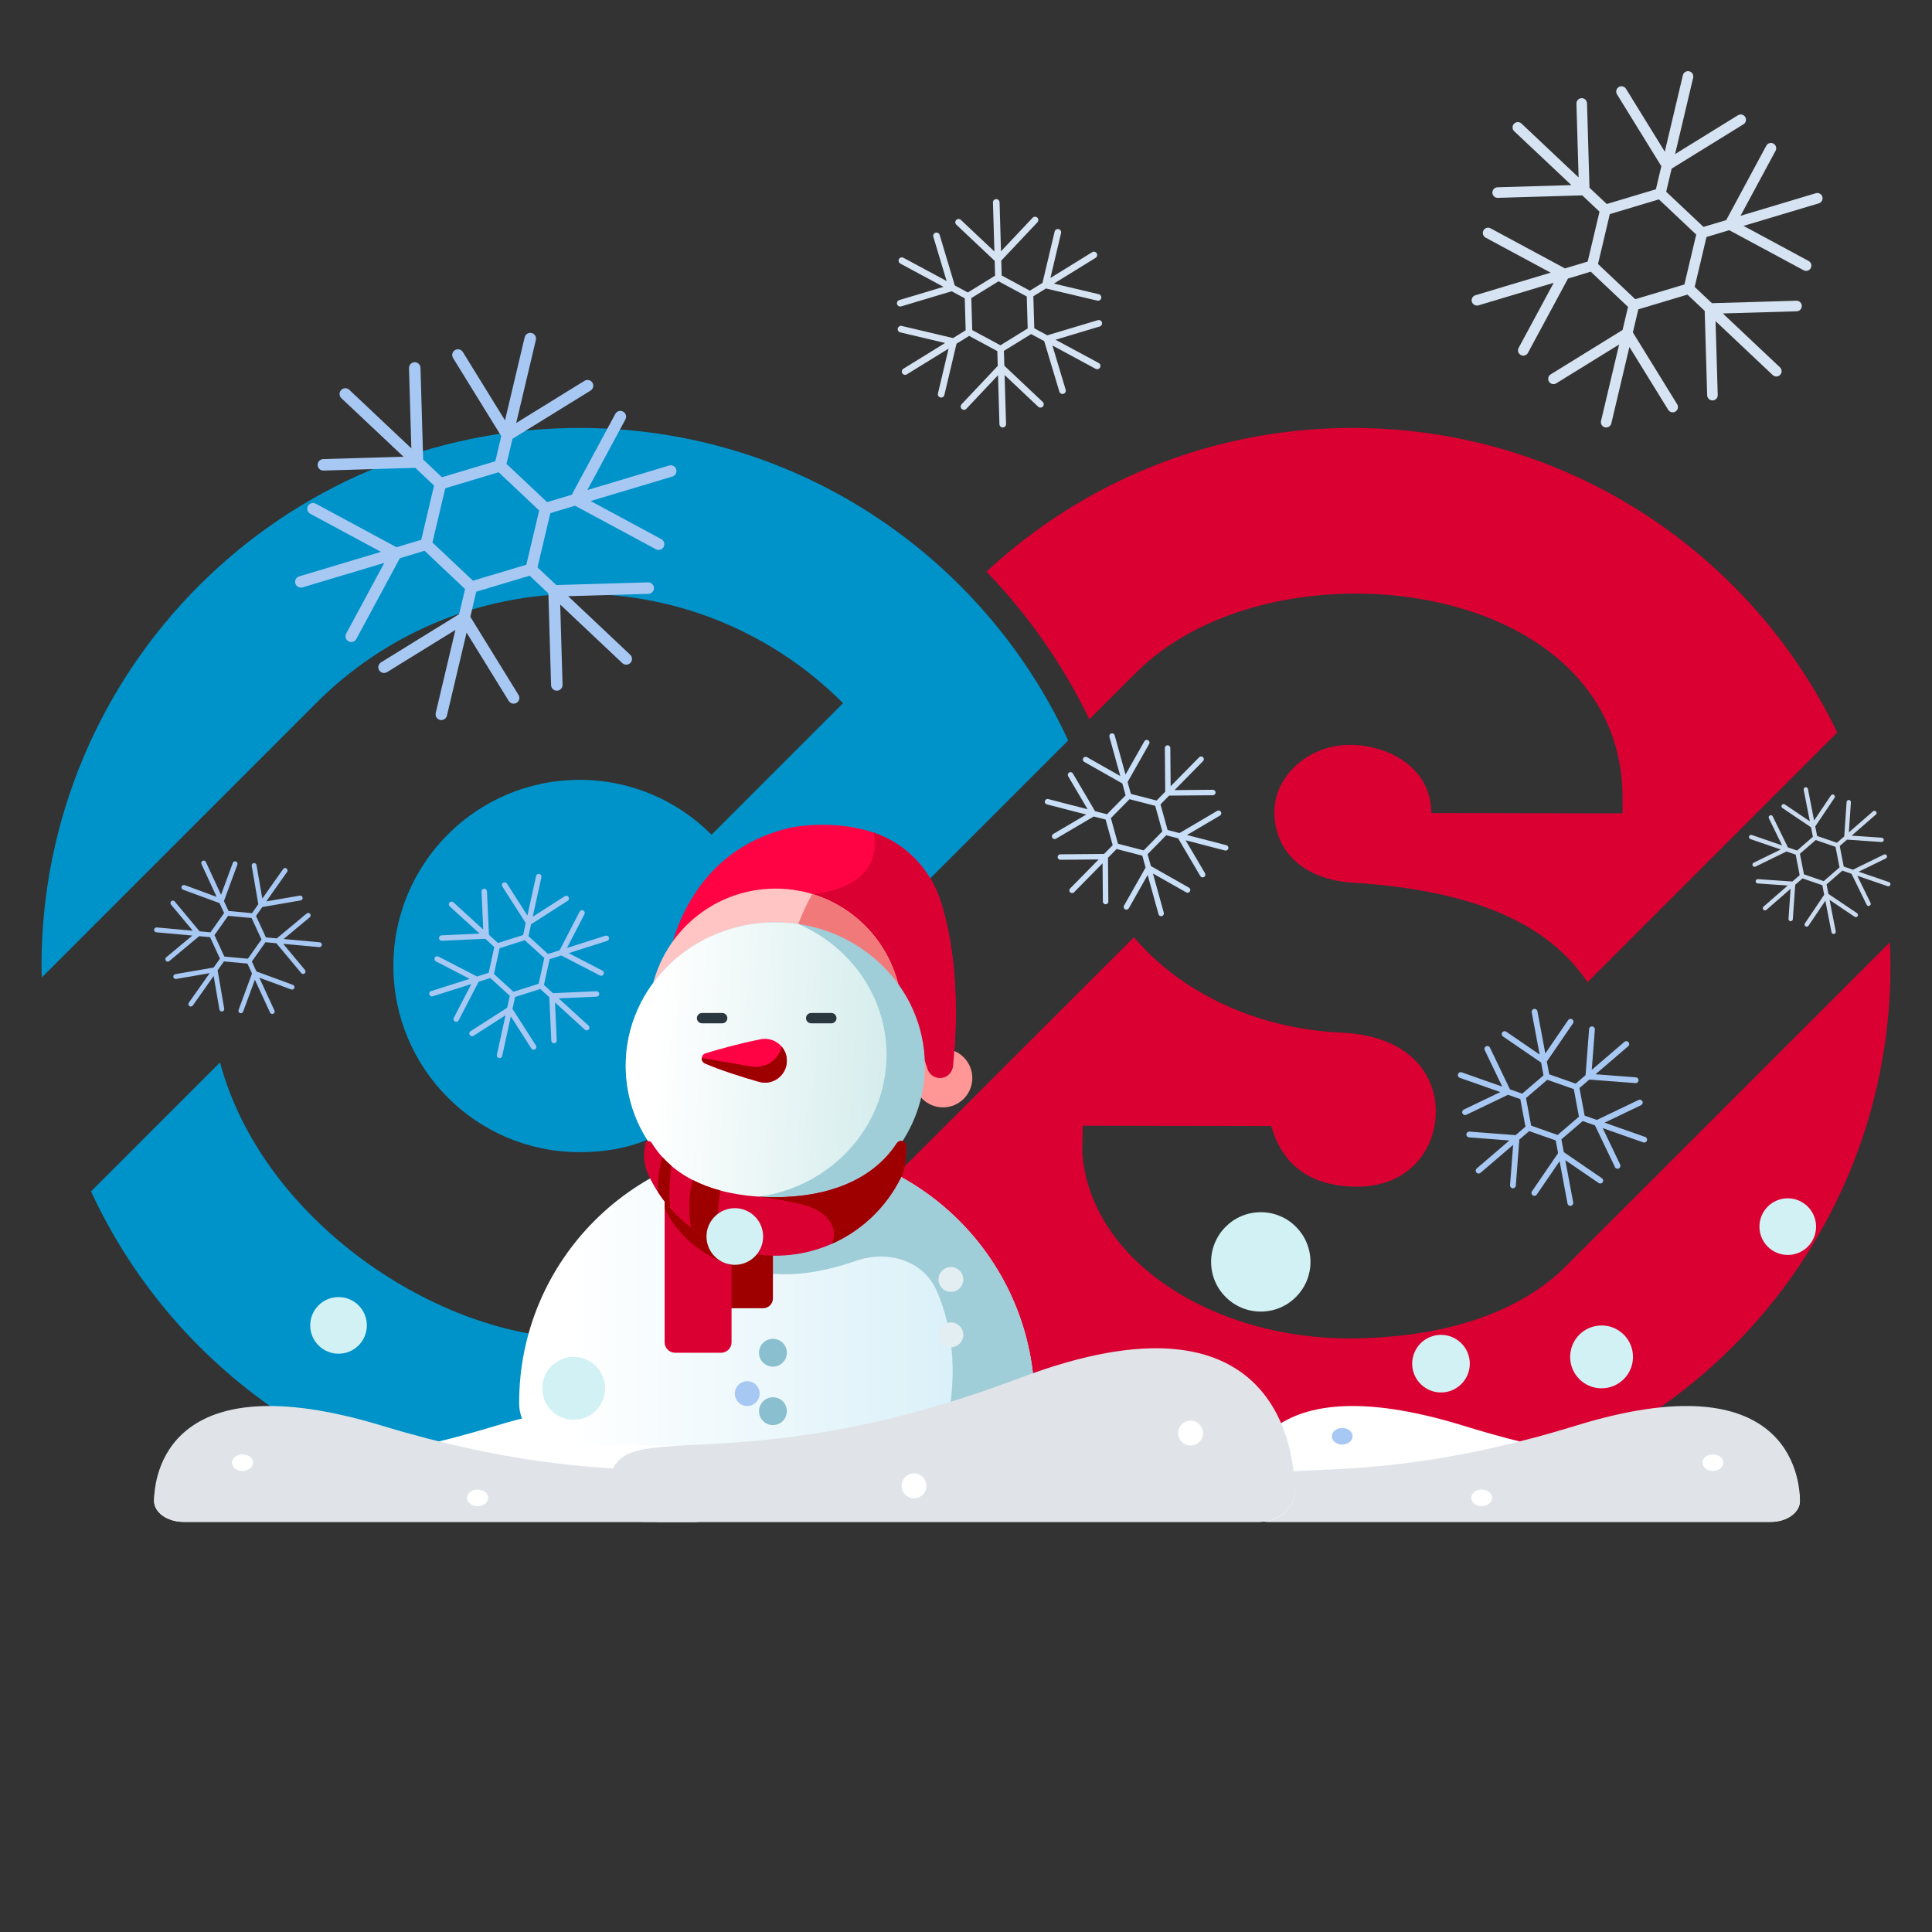 <?xml version="1.0" encoding="UTF-8"?> <svg xmlns="http://www.w3.org/2000/svg" xmlns:xlink="http://www.w3.org/1999/xlink" version="1.1" id="logo" x="0px" y="0px" viewBox="0 0 512 512" style="enable-background:new 0 0 512 512;" xml:space="preserve"><rect x="0" y="0" width="512" height="512" fill="#333333" stroke="none"/> <style type="text/css"> .st0{fill-rule:evenodd;clip-rule:evenodd;fill:#0093C9;} .st1{fill:#3A3A3A;} .st2{fill-rule:evenodd;clip-rule:evenodd;fill:#DB0032;} .st3{fill:#FFFFFF;} .st4{fill-rule:evenodd;clip-rule:evenodd;fill:#FFFFFF;} .st5{fill-rule:evenodd;clip-rule:evenodd;fill:#E0E4E9;} .st6{fill:#A8C8F4;} .st7{fill-rule:evenodd;clip-rule:evenodd;fill:#D1F1F4;} .st8{fill:#FF0345;} .st9{fill:#FF9797;} .st10{fill:#DB0032;} .st11{fill:#FFC5C5;} .st12{fill:#F27979;} .st13{fill:url(#SVGID_1_);} .st14{fill:#A0CED8;} .st15{fill:url(#SVGID_00000141421357790230114550000015817081987101775253_);} .st16{fill:#9E0000;} .st17{fill:#89BFCE;} .st18{fill:#2A373F;} .st19{fill:#E2EEF2;} .st20{fill:#C9DEF7;} .st21{fill:#D6E3F2;} .st22{fill:#CBDBEF;} </style> <g id="a_00000048486302263024588110000007388825005419543709_"> </g> <g id="b_00000162348022395614927790000006770188591276689548_"> </g> <g id="c_00000031196690703572313450000017409988695394839452_"> </g> <g id="d_00000173873133285925442550000007794390572903963015_"> </g> <g id="e_00000088126440090767978660000009958920939531796136_"> </g> <g id="f_00000041278236037068845780000009948816108413013921_"> </g> <g id="g_00000104674295912897518470000000598262695022779783_"> </g> <g id="h_00000155847012205998643240000002668590796232521099_"> </g> <g id="i_00000097493283750906339000000009109819327123332002_"> </g> <g id="j_00000118383656786381932300000017560054725596633279_"> </g> <g id="k_00000175285841100215111340000017947119624923577474_"> </g> <g id="l_00000069399770784535523640000001519921319036005562_"> </g> <g id="m_00000098903447403221693880000008689637035590016424_"> </g> <g id="n_00000010295552251037147990000013596739657881685671_"> </g> <g id="o_00000080188625395198155440000017320948040295515028_"> </g> <g id="p_00000169518894440807192220000002532040085354557317_"> </g> <g id="q_00000054240254171500965870000015857414111300766885_"> </g> <g id="r_00000147195616717907512340000013629404915140311974_"> </g> <g id="s_00000140011804517722564940000002456210132744720275_"> </g> <g id="t_00000163050470169239075910000016379170917681360290_"> </g> <g id="u_00000009559608884923806560000016388557860510177205_"> </g> <g id="v_00000047035929455015238240000009114838181699739031_"> </g> <g id="w_00000006670636708195138280000003070773829478654388_"> </g> <g id="x_00000164498469024827187840000004155493523570824859_"> </g> <g id="y_00000067224613570767869440000009619398684087194807_"> </g> <g id="a_x60__00000060018928559070980230000008384402168369462151_"> </g> <g id="aa_00000003071428511754857720000017864704304021932173_"> </g> <g id="ab_00000092447610786769703920000008384112432076329099_"> </g> <g id="ac_00000170243302007061724610000000127986951455382961_"> </g> <g id="ad_00000129888797098135343830000009023123218878236828_"> </g> <g id="ae_00000101072611307684249480000002450257496732649906_"> </g> <g id="af_00000082365098110126924930000010135305779730962596_"> </g> <g id="ag_00000164475121208162598280000018337856104942177169_"> </g> <g id="ah_00000068660850840524053060000018195934639866712707_"> </g> <g id="ai_00000122709633298353764080000004975091109200601786_"> </g> <g id="aj_00000080196203253022109750000013099080165824524170_"> </g> <g id="ak_00000077324962577912338560000006148259505222995077_"> </g> <g id="al_00000099634754102373142280000001848789687370309514_"> </g> <g id="an_00000066473676324389760720000005829130229569090706_"> </g> <g id="ao_00000158005389315010497830000010791982790553084832_"> </g> <g id="ap_00000131331690554601926150000011063267960333473703_"> </g> <g id="aq_00000011728275893236917420000009565030404598377617_"> </g> <g id="ar_00000092427148110667119370000005699286452691401863_"> </g> <g id="as_00000144298836602757476950000009855484676339185836_"> </g> <g id="at_00000124161957465269879500000005721056877740067488_"> </g> <g id="au_00000028290622740042432080000003463830658136113575_"> </g> <g id="av_00000151503343006452180420000007126047487012091790_"> </g> <g id="aw_00000005256226490521265170000011867894552769383328_"> </g> <g id="ax_00000029754040413283139740000013392075858062423458_"> </g> <g> <path class="st0" d="M153.592,354.634c-37.29,0-84.03-30.993-95.284-73.072l-34.188,34.169 c22.594,48.905,72.052,82.862,129.471,82.862c37.462,0,71.544-14.468,96.997-38.089 c-10.364-10.703-19.127-22.964-25.957-36.352 c-21.405,20.996-34.711,30.482-71.04,30.482H153.592L153.592,354.634z M83.739,186.366l-72.67,72.67c-0.023-1.02-0.069-2.029-0.069-3.035 c0-78.748,63.833-142.594,142.591-142.594c57.395,0,106.877,33.921,129.484,82.826 L199.07,280.204c-13.963,13.945-23.843,25.129-45.479,25.129 c-27.262,0-49.343-22.081-49.343-49.331c0-27.252,22.094-49.333,49.343-49.333 c13.668,0,26.048,5.556,34.983,14.545l34.847-34.859 c-17.853-17.906-42.543-28.988-69.83-28.988 C126.299,157.366,101.597,168.448,83.739,186.366z"></path> <g> <polygon class="st1" points="276.878,323.444 276.878,323.444 276.878,323.444 "></polygon> </g> <path class="st2" d="M500.829,249.721l-86.545,86.531 c-12.718,12.172-32.356,18.186-55.782,18.439 c-36.364,0.392-69.628-20.224-71.685-49.29l0.113-7.074l49.971,0.078 c3.535,12.523,12.986,15.854,21.944,16.074 c13.051,0.326,20.374-7.952,21.507-17.449c1.25-10.537-5.372-22.478-24.773-23.363 c-22.697-1.025-42.639-10.649-55.078-25.277l-68.371,68.301 c-0.622,0.64-1.227,1.227-1.837,1.843c22.762,46.658,70.338,80.057,128.113,80.057 c78.759,0,142.594-63.846,142.594-142.592C501,253.895,500.941,251.807,500.829,249.721 L500.829,249.721L500.829,249.721z M358.407,113.407h-0.001 c56.572,0,105.453,32.95,128.477,80.698l-66.173,66.183 c-10.535-15.73-30.56-24.381-62.132-26.361 c-12.553-0.783-20.764-7.757-20.867-18.713 c-0.082-9.392,9.127-18.202,20.789-17.8 c10.501,0.363,20.806,6.624,20.818,18.056l50.678,0.082l-0.012-3.208 c0.58-37.069-35.41-55.285-71.429-55.034 c-22.337,0.153-44.63,7.434-58.261,21.772l-0.012-0.042l-11.592,11.58 c-7.002-14.491-16.223-27.702-27.28-39.123 C286.863,127.863,320.945,113.407,358.407,113.407z"></path> <g> <polygon class="st3" points="396.848,204.063 396.848,204.064 396.848,204.064 "></polygon> </g> <g> <polygon class="st3" points="490.558,282.122 490.558,282.122 490.558,282.123 "></polygon> </g> </g> <g> <path class="st4" d="M191.882,397.757c0,3.075-3.496,5.557-7.832,5.557H48.669 c-4.336,0-7.832-2.482-7.832-5.557c0-15.111,24.838,0.044,90.683-19.943 C188.525,360.529,191.882,391.278,191.882,397.757z"></path> <path class="st5" d="M40.837,397.757c0,3.075,3.496,5.557,7.832,5.557h135.381 c4.336,0,7.832-2.482,7.832-5.557c0-15.111-24.839,0.044-90.683-19.943 C44.193,360.529,40.837,391.278,40.837,397.757z"></path> <ellipse class="st3" cx="64.277" cy="387.61" rx="2.797" ry="2.196"></ellipse> <ellipse class="st6" cx="164.134" cy="380.625" rx="2.797" ry="2.196"></ellipse> <ellipse class="st3" cx="126.569" cy="396.944" rx="2.797" ry="2.196"></ellipse> </g> <g> <path class="st4" d="M387.782,377.814c64.779,19.987,89.216,4.832,89.216,19.943 c0,3.075-3.44,5.557-7.705,5.557H336.102c-4.265,0-7.705-2.482-7.705-5.557 C328.397,391.278,331.699,360.529,387.782,377.814z"></path> <path class="st5" d="M417.613,377.814c-64.779,19.987-89.216,4.832-89.216,19.943 c0,3.075,3.44,5.557,7.705,5.557h133.191c4.265,0,7.705-2.482,7.705-5.557 C476.998,391.278,473.696,360.529,417.613,377.814z"></path> <ellipse class="st3" cx="453.937" cy="387.61" rx="2.752" ry="2.196"></ellipse> <ellipse class="st6" cx="355.696" cy="380.625" rx="2.752" ry="2.196"></ellipse> <ellipse class="st3" cx="392.653" cy="396.944" rx="2.752" ry="2.196"></ellipse> </g> <path class="st4" d="M236.4,365.104c77.473,29.949,106.698,7.24,106.698,29.883 c0,4.608-4.114,8.327-9.215,8.327H174.593c-5.101,0-9.215-3.719-9.215-8.327 C165.378,385.278,169.327,339.203,236.4,365.104z"></path> <path class="st7" d="M207.153,273.973c0,4.213-3.423,7.635-7.635,7.635s-7.635-3.423-7.635-7.635 s3.423-7.635,7.635-7.635S207.153,269.761,207.153,273.973z"></path> <g> <path class="st8" d="M180.551,253.025c-1.578,0.202-2.858-1.275-2.442-2.81 c2.04-7.51,9.195-25.772,31.3-30.85c0,0,11.367-2.526,22.586,1.447 c8.306,2.942,14.668,9.738,17.324,18.14c2.548,8.063,5.305,22.355,3.254,43.584 c-0.173,1.787-1.665,3.155-3.46,3.155l0,0c-1.523,0-2.867-0.991-3.319-2.445 l-0.004-0.013c-2.635-8.49-8.054-15.886-15.479-20.775 C220.489,255.992,204.497,249.966,180.551,253.025z"></path> <circle class="st9" cx="249.902" cy="285.693" r="7.77"></circle> <path class="st10" d="M249.836,285.618c1.506-0.311,2.598-1.642,2.745-3.172 c2.026-21.09-0.695-35.323-3.231-43.392c-2.684-8.538-9.169-15.418-17.631-18.335 c-0.052-0.018-0.104-0.036-0.156-0.053c0.933,5.322,0,14.365-16.229,16.302 l5.981,20.671c3.218,1.38,6.04,2.922,8.492,4.499 c7.653,4.921,13.288,12.421,15.985,21.111l0,0 C246.315,284.929,248.032,285.991,249.836,285.618z"></path> <path class="st11" d="M172.154,265.962l66.743-0.29 c-1.685-17.008-16.067-30.259-33.503-30.183 C187.957,235.564,173.692,248.94,172.154,265.962z"></path> <path class="st12" d="M205.946,265.815l32.951-0.143 c-1.354-13.656-10.893-24.882-23.625-28.74 C215.194,237.055,209.057,246.937,205.946,265.815z"></path> <linearGradient id="SVGID_1_" gradientUnits="userSpaceOnUse" x1="201.026" y1="28.725" x2="371.762" y2="28.725" gradientTransform="matrix(1 0 0 -1 -50 372)"> <stop offset="0" style="stop-color:#FFFFFF"></stop> <stop offset="1" style="stop-color:#C1E7F4"></stop> </linearGradient> <path class="st13" d="M205.88,303.477c-37.724,0-68.306,30.581-68.306,68.306 c0,0.038,0,0.077,0,0.115c0.01,6.191,5.104,11.175,11.295,11.175h114.021 c6.191,0,11.284-4.984,11.295-11.175c0-0.039,0-0.078,0-0.115 C274.185,334.058,243.604,303.477,205.88,303.477z"></path> <path class="st14" d="M205.88,303.477c-10.662,0-20.752,2.445-29.744,6.801 c0.007,0.036,6.516,39.209,50.726,23.857c8.44-2.931,17.94-0.122,21.449,8.095 c3.909,9.153,6.43,22.768,1.144,40.843h13.435c6.191,0,11.284-4.984,11.295-11.176 c0-0.038,0-0.077,0-0.115C274.185,334.058,243.604,303.477,205.88,303.477z"></path> <ellipse class="st14" cx="205.46" cy="282.434" rx="39.637" ry="38.009"></ellipse> <linearGradient id="SVGID_00000010291023323670055730000007408574827268085120_" gradientUnits="userSpaceOnUse" x1="223.693" y1="92.571" x2="346.578" y2="85.41" gradientTransform="matrix(1 0 0 -1 -50 372)"> <stop offset="0" style="stop-color:#FFFFFF"></stop> <stop offset="0.989" style="stop-color:#ADDBDB"></stop> </linearGradient> <path style="fill:url(#SVGID_00000010291023323670055730000007408574827268085120_);" d="M234.94,279.536 c0-15.434-9.598-28.709-23.378-34.662c-1.99-0.295-4.027-0.449-6.103-0.449 c-21.891,0-39.637,17.017-39.637,38.009c0,15.434,9.598,28.708,23.378,34.662 c1.99,0.294,4.027,0.449,6.103,0.449 C217.194,317.545,234.94,300.528,234.94,279.536z"></path> <path class="st16" d="M204.833,326.654h-12.73v20.038h10.137 c1.432,0,2.593-1.161,2.593-2.593V326.654H204.833z"></path> <path class="st10" d="M182.499,317.569h-6.363v38.151c0,1.53,1.241,2.771,2.771,2.771 h12.191c1.53,0,2.771-1.24,2.771-2.771v-26.781 C193.868,322.659,188.778,317.569,182.499,317.569z"></path> <path class="st16" d="M182.499,317.569h-6.363v2.716c2.058,4.317,6.945,11.376,17.732,15.082 v-6.429C193.868,322.659,188.778,317.569,182.499,317.569z"></path> <circle class="st17" cx="204.833" cy="358.491" r="3.688"></circle> <circle class="st17" cx="204.833" cy="373.979" r="3.688"></circle> <path class="st10" d="M240.014,307.194c0.091-1.436,0.127-2.556,0.121-3.496 c-0.009-1.342-1.747-1.835-2.482-0.712c-6.599,10.079-18.768,14.277-32.193,14.277 c-13.654,0-26.256-3.867-32.782-14.423c-0.446-0.721-1.544-0.525-1.691,0.31 c-0.204,1.154-0.284,1.933-0.306,2.579c-0.07,1.996,0.368,3.981,1.222,5.787 c5.946,12.565,18.734,21.258,33.558,21.258c14.547,0,27.133-8.373,33.216-20.559 C239.457,310.651,239.904,308.939,240.014,307.194z"></path> <path class="st16" d="M190.916,315.511c-2.599-0.697-5.063-1.621-7.346-2.794 c-1.421,5.18-0.867,10.237-0.47,12.56c2.373,1.795,4.969,3.311,7.738,4.5 C189.639,324.357,190.486,318.03,190.916,315.511z"></path> <path class="st16" d="M177.906,308.943c-0.81-0.695-1.579-1.44-2.305-2.236 c-1.131,3.212-1.294,6.747-1.221,9.232c0.96,1.47,2.021,2.868,3.174,4.184 C177.157,315.897,177.661,310.947,177.906,308.943z"></path> <path class="st8" d="M208.521,281.106L208.521,281.106c0,3.861-3.697,6.647-7.407,5.577 c-4.55-1.312-10.259-3.102-14.292-4.867c-1.216-0.532-1.114-2.29,0.156-2.678 c3.246-0.993,8.563-2.499,14.569-3.718 C205.149,274.691,208.521,277.431,208.521,281.106z"></path> <path class="st18" d="M191.387,271.19h-5.338c-0.756,0-1.368-0.613-1.368-1.368l0,0 c0-0.756,0.613-1.369,1.368-1.369h5.338c0.756,0,1.369,0.613,1.369,1.369l0,0 C192.756,270.578,192.143,271.19,191.387,271.19z"></path> <path class="st18" d="M220.309,271.19h-5.338c-0.755,0-1.368-0.613-1.368-1.368l0,0 c0-0.756,0.613-1.369,1.368-1.369h5.338c0.756,0,1.369,0.613,1.369,1.369l0,0 C221.678,270.578,221.065,271.19,220.309,271.19z"></path> <path class="st16" d="M186.822,281.817c4.033,1.765,9.742,3.555,14.292,4.867 c3.71,1.069,7.407-1.717,7.407-5.577l0,0c0-1.45-0.53-2.749-1.386-3.752 c-0.824,3.539-4.312,5.917-8.009,5.275l-13.148-2.284 C185.913,280.923,186.185,281.538,186.822,281.817z"></path> <path class="st16" d="M240.135,303.695c-0.009-1.329-1.74-1.845-2.467-0.732 c-3.466,5.305-8.477,8.978-14.399,11.274c-0.184,0.072-0.369,0.143-0.556,0.211 c-0.198,0.073-0.398,0.144-0.598,0.214c-5.062,1.778-10.734,2.601-16.655,2.601 c-1.44,0-2.867-0.046-4.278-0.135l-0.004,0.001c0,0,8.469,1.166,12.432,2.351 c4.944,1.479,8.818,5.352,6.884,9.991c-0.021,0.052-0.043,0.102-0.064,0.153 c7.938-3.506,14.417-9.712,18.269-17.456c0.772-1.551,1.206-3.249,1.315-4.977 C240.105,305.755,240.141,304.635,240.135,303.695z"></path> </g> <path class="st7" d="M432.758,359.591c0,4.608-3.719,8.327-8.327,8.327 s-8.327-3.719-8.327-8.327c0-4.608,3.719-8.327,8.327-8.327 S432.758,354.984,432.758,359.591z"></path> <path class="st7" d="M202.238,327.684c0,4.147-3.357,7.504-7.504,7.504 c-4.147,0-7.504-3.357-7.504-7.504s3.357-7.504,7.504-7.504 C198.881,320.18,202.238,323.537,202.238,327.684z"></path> <path class="st5" d="M270.488,365.104c-79.204,29.949-109.082,7.24-109.082,29.883 c0,4.608,4.206,8.327,9.421,8.327h162.849c5.215,0,9.421-3.719,9.421-8.327 C343.098,385.278,339.06,339.203,270.488,365.104z"></path> <circle class="st3" cx="315.518" cy="379.782" r="3.291"></circle> <circle class="st6" cx="198.026" cy="369.317" r="3.291"></circle> <circle class="st3" cx="242.225" cy="393.769" r="3.291"></circle> <circle class="st19" cx="252" cy="339.071" r="3.291"></circle> <circle class="st19" cx="252" cy="353.75" r="3.291"></circle> <path class="st7" d="M160.354,367.918c0,4.608-3.719,8.327-8.327,8.327 s-8.326-3.719-8.326-8.327s3.719-8.327,8.326-8.327 S160.354,363.31,160.354,367.918z"></path> <path class="st7" d="M97.219,351.243c0,4.147-3.357,7.504-7.504,7.504 s-7.504-3.357-7.504-7.504s3.357-7.504,7.504-7.504S97.219,347.096,97.219,351.243z"></path> <path class="st7" d="M481.277,325.07c0,4.147-3.357,7.504-7.504,7.504 s-7.504-3.357-7.504-7.504s3.357-7.504,7.504-7.504 S481.277,320.923,481.277,325.07z"></path> <path class="st7" d="M389.514,361.385c0,4.213-3.423,7.635-7.635,7.635 c-4.213,0-7.635-3.423-7.635-7.635s3.423-7.635,7.635-7.635 C386.091,353.75,389.514,357.172,389.514,361.385z"></path> <path class="st7" d="M347.289,334.414c0,7.276-5.89,13.167-13.167,13.167 c-7.276,0-13.167-5.891-13.167-13.167s5.891-13.167,13.167-13.167 C341.398,321.247,347.289,327.138,347.289,334.414z"></path> <g> <path class="st20" d="M315.083,235.23l-10.09-5.715l-0.871-3.14l4.937-5.02l3.154,0.818 l5.884,9.991c0.031,0.057,0.072,0.109,0.117,0.152 c0.229,0.225,0.587,0.278,0.876,0.105c0.343-0.206,0.458-0.65,0.255-0.995 l-5.143-8.744l10.436,2.708c0.39,0.101,0.786-0.133,0.887-0.522 c0.098-0.388-0.133-0.786-0.523-0.882l-10.439-2.702l8.743-5.146 c0.344-0.204,0.459-0.647,0.255-0.993c-0.201-0.343-0.648-0.463-0.992-0.257 l-9.994,5.884l-3.151-0.821l-1.879-6.783l2.283-2.322l11.592-0.099 c0.401-0.004,0.722-0.33,0.721-0.733c-0.004-0.397-0.334-0.722-0.731-0.719 l-10.143,0.088l7.561-7.689c0.28-0.284,0.276-0.747-0.011-1.029 c-0.283-0.279-0.745-0.274-1.024,0.01l-7.562,7.69l-0.083-10.145 c-0.005-0.398-0.331-0.719-0.73-0.718c-0.403,0.006-0.723,0.332-0.721,0.733 l0.096,11.593l-2.283,2.322l-6.813-1.764l-0.871-3.144l5.713-10.085 c0.195-0.352,0.075-0.79-0.272-0.991c-0.349-0.198-0.793-0.074-0.991,0.274 l-4.995,8.824l-2.876-10.39c-0.107-0.388-0.506-0.612-0.893-0.505 s-0.616,0.506-0.508,0.894l2.882,10.39l-8.829-5 c-0.346-0.195-0.79-0.072-0.991,0.275c-0.163,0.293-0.108,0.65,0.121,0.875 c0.043,0.043,0.095,0.082,0.154,0.113l10.093,5.713l0.865,3.142l-4.934,5.017 l-3.155-0.813l-5.884-9.994c-0.197-0.344-0.645-0.463-0.991-0.256 c-0.347,0.206-0.458,0.648-0.256,0.991l5.15,8.742l-10.444-2.702 c-0.385-0.1-0.783,0.133-0.881,0.52c-0.069,0.262,0.017,0.522,0.198,0.699 c0.087,0.086,0.194,0.153,0.322,0.189l10.44,2.703l-8.741,5.143 c-0.345,0.205-0.462,0.646-0.256,0.993c0.03,0.055,0.072,0.108,0.115,0.151 c0.229,0.226,0.589,0.276,0.88,0.104l9.987-5.877l3.157,0.813l1.873,6.785 l-2.283,2.322l-11.595,0.101c-0.398,0.002-0.721,0.329-0.718,0.73 c0.004,0.401,0.33,0.722,0.73,0.718l10.145-0.086l-7.562,7.69 c-0.28,0.284-0.277,0.746,0.007,1.024c0.287,0.282,0.749,0.278,1.029-0.006 l7.562-7.69l0.082,10.143c0.001,0.201,0.088,0.381,0.219,0.51 c0.132,0.13,0.311,0.209,0.512,0.21c0.401-0.004,0.723-0.332,0.718-0.73 l-0.093-11.595l2.283-2.322l6.813,1.765l0.868,3.137l-5.712,10.089 c-0.165,0.291-0.106,0.649,0.123,0.873c0.042,0.041,0.094,0.08,0.153,0.116 c0.346,0.195,0.791,0.074,0.986-0.274l4.998-8.829l2.877,10.398 c0.036,0.12,0.1,0.235,0.19,0.323c0.177,0.174,0.443,0.251,0.705,0.18 c0.385-0.109,0.612-0.506,0.505-0.894l-2.879-10.392l8.827,4.999 c0.347,0.199,0.79,0.075,0.99-0.271 C315.55,235.872,315.435,235.426,315.083,235.23z M297.086,223.805l-0.813-0.213 l-0.222-0.805l-1.431-5.17l-0.222-0.804l0.588-0.598l3.76-3.824l0.588-0.598 l0.807,0.209l5.195,1.346l0.807,0.207l0.227,0.81l1.43,5.17l0.224,0.805 l-0.588,0.598l-3.76,3.824l-0.588,0.598l-0.809-0.21L297.086,223.805z"></path> </g> <g> <path class="st6" d="M77.629,261.003l-9.672-3.561l-1.215-2.629l3.608-5.113l2.884,0.264 l6.598,7.917c0.036,0.045,0.079,0.085,0.124,0.117 c0.233,0.164,0.555,0.159,0.784-0.034c0.271-0.23,0.308-0.636,0.08-0.909 l-5.769-6.93l9.543,0.874c0.356,0.032,0.67-0.23,0.703-0.585 c0.03-0.354-0.23-0.67-0.586-0.699l-9.544-0.868l6.929-5.771 c0.272-0.228,0.309-0.634,0.081-0.908c-0.226-0.272-0.635-0.313-0.907-0.083 l-7.919,6.598l-2.882-0.266l-2.624-5.679l1.669-2.365l10.153-1.754 c0.351-0.061,0.585-0.394,0.527-0.747c-0.061-0.348-0.397-0.585-0.745-0.526 l-8.884,1.536l5.526-7.831c0.204-0.29,0.134-0.694-0.158-0.901 c-0.289-0.204-0.693-0.133-0.897,0.156l-5.527,7.832l-1.532-8.886 c-0.062-0.349-0.394-0.583-0.744-0.525c-0.352,0.063-0.587,0.395-0.527,0.747 l1.752,10.154l-1.669,2.365l-6.229-0.568l-1.217-2.632l3.56-9.667 c0.121-0.337-0.048-0.704-0.381-0.83c-0.335-0.123-0.706,0.049-0.83,0.383 l-3.112,8.458l-4.017-8.699c-0.15-0.325-0.532-0.464-0.856-0.314 c-0.324,0.15-0.467,0.532-0.317,0.858l4.022,8.698l-8.463-3.115 c-0.331-0.121-0.703,0.05-0.829,0.383c-0.101,0.28-0.001,0.586,0.232,0.75 c0.044,0.031,0.095,0.058,0.151,0.077l9.674,3.559l1.21,2.632l-3.606,5.11 l-2.884-0.26l-6.598-7.919c-0.222-0.274-0.632-0.313-0.906-0.082 c-0.274,0.231-0.308,0.634-0.082,0.906l5.774,6.926l-9.549-0.867 c-0.352-0.032-0.667,0.229-0.698,0.582c-0.023,0.24,0.09,0.455,0.274,0.584 c0.089,0.063,0.192,0.106,0.31,0.119l9.545,0.869l-6.927,5.768 c-0.273,0.229-0.312,0.633-0.082,0.908c0.034,0.044,0.078,0.084,0.123,0.116 c0.234,0.165,0.556,0.158,0.786-0.035l7.914-6.591l2.886,0.259l2.619,5.682 l-1.669,2.365l-10.156,1.756c-0.349,0.059-0.585,0.393-0.525,0.744 c0.061,0.351,0.394,0.585,0.744,0.525l8.885-1.535l-5.527,7.832 c-0.204,0.29-0.135,0.694,0.153,0.897c0.292,0.206,0.697,0.136,0.901-0.153 l5.527-7.832l1.53,8.885c0.03,0.176,0.132,0.321,0.265,0.416 c0.135,0.095,0.303,0.138,0.48,0.11c0.351-0.061,0.587-0.395,0.525-0.744 l-1.749-10.156l1.669-2.365l6.23,0.568l1.212,2.627l-3.559,9.67 c-0.103,0.279,0,0.584,0.233,0.748c0.043,0.03,0.094,0.057,0.151,0.08 c0.332,0.122,0.705-0.049,0.826-0.382l3.114-8.463l4.019,8.706 c0.049,0.101,0.122,0.192,0.213,0.256c0.18,0.127,0.424,0.156,0.645,0.057 c0.322-0.151,0.464-0.532,0.314-0.857l-4.02-8.701l8.461,3.115 c0.333,0.125,0.704-0.048,0.83-0.381 C78.132,261.5,77.967,261.125,77.629,261.003z M60.202,253.571l-0.744-0.07 l-0.311-0.674l-1.999-4.329l-0.31-0.673l0.43-0.609l2.748-3.894l0.43-0.609 l0.738,0.067l4.75,0.433l0.738,0.066l0.315,0.678l1.998,4.328l0.312,0.674 l-0.43,0.609l-2.748,3.894l-0.43,0.609l-0.74-0.068L60.202,253.571z"></path> </g> <g> <path class="st6" d="M424.531,312.249l-10.112-6.925l-0.635-3.385l5.65-4.843 l3.248,1.145l5.299,11.051c0.028,0.063,0.066,0.121,0.109,0.171 c0.221,0.257,0.593,0.345,0.913,0.19c0.38-0.187,0.54-0.643,0.358-1.025 l-4.631-9.671l10.747,3.789c0.401,0.141,0.84-0.07,0.981-0.47 c0.138-0.4-0.07-0.84-0.472-0.976l-10.751-3.783l9.67-4.634 c0.381-0.184,0.541-0.64,0.358-1.023c-0.181-0.379-0.641-0.546-1.022-0.36 l-11.053,5.298l-3.245-1.147l-1.369-7.312l2.613-2.24l12.216,0.937 c0.423,0.032,0.79-0.283,0.825-0.707c0.031-0.419-0.287-0.79-0.706-0.823 l-10.69-0.818l8.654-7.418c0.32-0.274,0.357-0.761,0.081-1.084 c-0.273-0.319-0.76-0.355-1.08-0.081l-8.655,7.419l0.824-10.691 c0.03-0.42-0.284-0.787-0.705-0.822c-0.425-0.03-0.792,0.285-0.825,0.707 l-0.94,12.217l-2.613,2.24l-7.016-2.47l-0.635-3.389l6.922-10.107 c0.237-0.353,0.15-0.825-0.198-1.068c-0.35-0.24-0.829-0.149-1.069,0.2 l-6.053,8.844l-2.096-11.2c-0.078-0.418-0.478-0.69-0.895-0.612 s-0.694,0.478-0.616,0.896l2.102,11.2l-8.849-6.059 c-0.347-0.236-0.825-0.147-1.068,0.2c-0.198,0.294-0.172,0.675,0.049,0.933 c0.042,0.049,0.093,0.095,0.151,0.133l10.116,6.923l0.628,3.387l-5.647,4.841 l-3.249-1.14l-5.298-11.053c-0.176-0.38-0.637-0.545-1.021-0.359 c-0.384,0.186-0.54,0.641-0.359,1.021l4.638,9.668l-10.756-3.784 c-0.397-0.14-0.836,0.07-0.974,0.468c-0.097,0.27-0.029,0.551,0.145,0.754 c0.084,0.098,0.19,0.178,0.323,0.228l10.751,3.784l-9.667,4.631 c-0.382,0.185-0.545,0.638-0.359,1.023c0.026,0.061,0.066,0.12,0.108,0.169 c0.221,0.258,0.595,0.344,0.917,0.188l11.045-5.292l3.252,1.14l1.363,7.314 l-2.613,2.24l-12.22-0.936c-0.42-0.034-0.789,0.282-0.822,0.705 c-0.032,0.423,0.283,0.79,0.705,0.822l10.691,0.82l-8.655,7.419 c-0.32,0.274-0.358,0.76-0.085,1.079c0.277,0.323,0.764,0.36,1.084,0.086 l8.655-7.419l-0.825,10.689c-0.017,0.212,0.058,0.409,0.185,0.556 c0.128,0.149,0.309,0.248,0.521,0.267c0.423,0.032,0.792-0.285,0.822-0.705 l0.944-12.219l2.613-2.24l7.017,2.471l0.632,3.382l-6.922,10.112 c-0.2,0.292-0.17,0.674,0.051,0.931c0.04,0.047,0.092,0.093,0.15,0.136 c0.347,0.237,0.827,0.149,1.063-0.2l6.057-8.849l2.096,11.209 c0.027,0.13,0.085,0.257,0.171,0.358c0.17,0.199,0.444,0.304,0.727,0.253 c0.415-0.08,0.69-0.478,0.612-0.896l-2.099-11.203l8.846,6.057 c0.347,0.241,0.825,0.15,1.067-0.197 C424.966,312.968,424.885,312.487,424.531,312.249z M406.606,298.6l-0.837-0.297 l-0.162-0.868l-1.042-5.574l-0.162-0.866l0.673-0.577l4.303-3.689l0.673-0.577 l0.831,0.292l5.35,1.884l0.832,0.291l0.166,0.873l1.041,5.573l0.164,0.868 l-0.673,0.577l-4.303,3.689l-0.673,0.577l-0.833-0.294L406.606,298.6z"></path> </g> <g> <path class="st6" d="M121.543,270.4l5.302-10.237l3.087-0.982l5.171,4.718l-0.695,3.164 l-9.707,6.218c-0.055,0.033-0.105,0.076-0.147,0.122 c-0.215,0.236-0.254,0.594-0.072,0.875c0.218,0.333,0.663,0.431,0.998,0.216 l8.496-5.435l-2.302,10.469c-0.086,0.391,0.162,0.776,0.551,0.862 c0.389,0.083,0.776-0.162,0.857-0.553l2.296-10.472l5.438,8.495 c0.215,0.334,0.66,0.432,0.996,0.216c0.333-0.213,0.436-0.661,0.219-0.995 l-6.217-9.71l0.698-3.161l6.669-2.119l2.392,2.182l0.53,11.513 c0.019,0.398,0.355,0.705,0.755,0.689c0.395-0.019,0.704-0.359,0.687-0.753 l-0.465-10.074l7.92,7.226c0.293,0.267,0.752,0.246,1.022-0.049 c0.266-0.292,0.244-0.75-0.048-1.017l-7.921-7.227l10.076-0.46 c0.395-0.02,0.702-0.356,0.686-0.752c-0.021-0.4-0.357-0.706-0.755-0.689 l-11.514,0.527l-2.392-2.182l1.499-6.834l3.091-0.983l10.232,5.3 c0.357,0.181,0.788,0.045,0.975-0.307c0.184-0.354,0.044-0.791-0.309-0.975 l-8.952-4.634l10.216-3.244c0.382-0.121,0.59-0.526,0.468-0.906 c-0.121-0.38-0.526-0.593-0.908-0.472l-10.215,3.25l4.639-8.958 c0.181-0.351,0.042-0.787-0.31-0.974c-0.297-0.151-0.65-0.083-0.865,0.153 c-0.041,0.045-0.078,0.098-0.107,0.157l-5.3,10.24l-3.09,0.976l-5.169-4.715 l0.691-3.164l9.71-6.217c0.335-0.208,0.436-0.658,0.218-0.995 c-0.218-0.337-0.661-0.431-0.995-0.218l-8.493,5.441l2.295-10.477 c0.085-0.387-0.162-0.773-0.549-0.855c-0.263-0.059-0.518,0.037-0.687,0.222 c-0.082,0.09-0.145,0.198-0.175,0.327l-2.297,10.472l-5.435-8.493 c-0.216-0.335-0.659-0.435-0.996-0.218c-0.053,0.031-0.105,0.075-0.146,0.12 c-0.216,0.236-0.253,0.595-0.071,0.878l6.21,9.703l-0.69,3.167l-6.672,2.114 l-2.392-2.182l-0.531-11.516c-0.016-0.396-0.354-0.704-0.752-0.686 c-0.398,0.019-0.705,0.355-0.686,0.752l0.463,10.076l-7.921-7.227 c-0.293-0.267-0.751-0.247-1.017,0.045c-0.27,0.296-0.249,0.755,0.044,1.022 l7.921,7.227l-10.074,0.459c-0.2,0.008-0.375,0.101-0.498,0.237 c-0.124,0.136-0.196,0.317-0.189,0.517c0.019,0.398,0.357,0.706,0.752,0.686 l11.516-0.524l2.392,2.182l-1.5,6.835l-3.084,0.979l-10.236-5.299 c-0.295-0.153-0.648-0.081-0.863,0.154c-0.039,0.043-0.076,0.096-0.11,0.156 c-0.181,0.352-0.044,0.789,0.309,0.97l8.958,4.637l-10.224,3.245 c-0.118,0.04-0.23,0.109-0.314,0.201c-0.166,0.182-0.233,0.449-0.153,0.707 c0.123,0.378,0.526,0.59,0.907,0.468l10.218-3.247l-4.638,8.955 c-0.185,0.352-0.045,0.788,0.307,0.974 C120.922,270.888,121.361,270.757,121.543,270.4z M132.224,252.095l0.181-0.816 l0.792-0.251l5.084-1.614l0.79-0.251l0.616,0.562l3.939,3.593l0.616,0.562 l-0.177,0.81l-1.144,5.212l-0.176,0.81l-0.796,0.255l-5.083,1.613l-0.792,0.253 l-0.616-0.562l-3.939-3.593l-0.616-0.562l0.179-0.812L132.224,252.095z"></path> </g> <g> <path class="st6" d="M171.736,154.332l-24.317,0.711l-4.975-4.688l3.403-14.374 l6.549-1.96l21.419,11.534c0.118,0.068,0.248,0.117,0.375,0.147 c0.655,0.155,1.356-0.139,1.687-0.763c0.391-0.743,0.115-1.664-0.624-2.062 l-18.734-10.102l21.671-6.484c0.809-0.243,1.266-1.094,1.025-1.901 c-0.246-0.802-1.094-1.266-1.898-1.015l-21.669,6.497l10.097-18.738 c0.396-0.74,0.12-1.66-0.622-2.059c-0.734-0.397-1.666-0.127-2.06,0.617 l-11.539,21.42l-6.547,1.953l-10.744-10.13l1.574-6.648l20.695-12.776 c0.715-0.443,0.936-1.377,0.497-2.099c-0.439-0.709-1.383-0.932-2.094-0.496 l-18.106,11.183l5.212-22.016c0.193-0.814-0.317-1.639-1.138-1.834 c-0.811-0.192-1.634,0.318-1.827,1.132l-5.213,22.018l-11.176-18.115 c-0.442-0.709-1.376-0.93-2.091-0.495c-0.716,0.448-0.937,1.382-0.497,2.099 l12.773,20.699l-1.574,6.648l-14.143,4.238l-4.981-4.695l-0.709-24.306 c-0.032-0.844-0.723-1.499-1.566-1.483c-0.842,0.024-1.504,0.73-1.481,1.569 l0.627,21.263l-16.454-15.519c-0.615-0.58-1.574-0.549-2.15,0.064 s-0.555,1.578,0.06,2.158l16.464,15.512l-21.278,0.624 c-0.832,0.026-1.495,0.729-1.479,1.57c0.025,0.703,0.514,1.284,1.168,1.439 c0.124,0.029,0.26,0.043,0.399,0.036l24.322-0.718l4.967,4.699l-3.401,14.367 l-6.545,1.969l-21.42-11.539c-0.728-0.404-1.66-0.13-2.058,0.617 c-0.398,0.747-0.117,1.661,0.617,2.058l18.742,10.09l-21.679,6.503 c-0.8,0.239-1.26,1.09-1.015,1.889c0.16,0.546,0.598,0.917,1.114,1.039 c0.249,0.059,0.513,0.064,0.784-0.012l21.672-6.497l-10.095,18.73 c-0.396,0.742-0.127,1.661,0.619,2.061c0.113,0.066,0.246,0.116,0.371,0.146 c0.657,0.156,1.357-0.144,1.691-0.77l11.534-21.4l6.549-1.973l10.736,10.141 l-1.574,6.648l-20.699,12.783c-0.713,0.436-0.935,1.375-0.495,2.091 c0.443,0.715,1.377,0.936,2.091,0.495l18.111-11.181l-5.213,22.018 c-0.193,0.814,0.314,1.639,1.126,1.831c0.822,0.195,1.647-0.315,1.84-1.129 l5.213-22.018l11.171,18.113c0.22,0.36,0.571,0.588,0.947,0.677 c0.379,0.09,0.786,0.036,1.147-0.181c0.715-0.443,0.937-1.382,0.495-2.091 l-12.768-20.706l1.574-6.648l14.145-4.238l4.967,4.686l0.715,24.313 c0.02,0.702,0.515,1.279,1.17,1.434c0.12,0.028,0.256,0.042,0.4,0.042 c0.834-0.026,1.5-0.728,1.472-1.563l-0.627-21.276l16.465,15.533 c0.195,0.177,0.436,0.313,0.692,0.374c0.505,0.12,1.067-0.031,1.462-0.443 c0.571-0.614,0.549-1.574-0.066-2.153l-16.462-15.52l21.273-0.622 c0.838-0.02,1.499-0.723,1.482-1.564 C173.273,154.977,172.582,154.301,171.736,154.332z M127.024,153.389l-1.691,0.502 l-1.274-1.204l-8.187-7.723l-1.272-1.2l0.406-1.713l2.592-10.948l0.406-1.713 l1.675-0.503l10.786-3.232l1.674-0.506l1.287,1.207l8.185,7.723l1.277,1.202 l-0.406,1.713l-2.592,10.948l-0.406,1.713l-1.68,0.501L127.024,153.389z"></path> </g> <g> <path class="st21" d="M476.062,79.695l-22.376,0.655l-4.578-4.314l3.131-13.227l6.026-1.804 l19.709,10.613c0.109,0.062,0.229,0.107,0.345,0.135 c0.602,0.143,1.248-0.128,1.552-0.702c0.36-0.684,0.106-1.531-0.574-1.897 l-17.238-9.295l19.941-5.966c0.745-0.223,1.165-1.006,0.944-1.749 c-0.227-0.738-1.006-1.165-1.746-0.934l-19.939,5.979l9.291-17.242 c0.364-0.681,0.11-1.527-0.572-1.895c-0.675-0.366-1.533-0.116-1.896,0.568 l-10.618,19.71l-6.024,1.797l-9.886-9.321l1.448-6.118l19.042-11.756 c0.658-0.408,0.861-1.267,0.457-1.931c-0.404-0.652-1.273-0.858-1.927-0.456 l-16.661,10.29l4.796-20.258c0.177-0.749-0.291-1.508-1.047-1.687 c-0.747-0.177-1.504,0.293-1.681,1.042l-4.796,20.261l-10.284-16.668 c-0.407-0.653-1.266-0.856-1.924-0.456c-0.659,0.413-0.862,1.272-0.457,1.931 l11.753,19.047l-1.448,6.118l-13.014,3.9l-4.583-4.32l-0.653-22.366 c-0.029-0.776-0.666-1.38-1.441-1.364c-0.775,0.022-1.384,0.672-1.363,1.444 l0.577,19.566L403.207,32.74c-0.566-0.533-1.448-0.505-1.979,0.059 c-0.531,0.564-0.511,1.452,0.055,1.985l15.15,14.274l-19.58,0.574 c-0.766,0.024-1.376,0.671-1.361,1.444c0.023,0.647,0.473,1.182,1.075,1.324 c0.114,0.027,0.24,0.04,0.367,0.034l22.38-0.661l4.57,4.324l-3.13,13.22 l-6.023,1.812l-19.71-10.618c-0.67-0.372-1.528-0.119-1.894,0.568 c-0.366,0.688-0.108,1.528,0.568,1.894l17.246,9.284l-19.948,5.984 c-0.737,0.22-1.159,1.003-0.934,1.739c0.148,0.502,0.55,0.844,1.025,0.956 c0.229,0.054,0.472,0.059,0.721-0.011l19.942-5.978l-9.289,17.235 c-0.365,0.683-0.117,1.528,0.57,1.897c0.104,0.061,0.226,0.107,0.341,0.134 c0.605,0.143,1.248-0.132,1.556-0.708l10.614-19.692l6.026-1.815l9.879,9.331 l-1.448,6.118L410.951,99.209c-0.656,0.401-0.861,1.265-0.456,1.924 c0.408,0.658,1.267,0.861,1.924,0.456l16.665-10.289l-4.796,20.261 c-0.177,0.749,0.289,1.508,1.036,1.685c0.756,0.179,1.516-0.29,1.693-1.039 l4.796-20.261l10.279,16.667c0.202,0.331,0.525,0.541,0.872,0.623 c0.348,0.082,0.723,0.033,1.056-0.166c0.658-0.408,0.862-1.272,0.456-1.924 l-11.749-19.053l1.448-6.118l13.016-3.899l4.57,4.312l0.658,22.372 c0.019,0.646,0.474,1.177,1.076,1.32c0.11,0.026,0.235,0.039,0.368,0.039 c0.768-0.024,1.381-0.67,1.354-1.438l-0.577-19.578l15.15,14.293 c0.179,0.163,0.401,0.288,0.637,0.344c0.465,0.11,0.982-0.029,1.345-0.407 c0.526-0.565,0.505-1.448-0.06-1.982l-15.148-14.281l19.574-0.573 c0.771-0.018,1.38-0.666,1.364-1.439 C477.477,80.288,476.84,79.666,476.062,79.695z M434.919,78.827l-1.556,0.462 l-1.172-1.108l-7.534-7.107l-1.171-1.105l0.373-1.577l2.385-10.074l0.373-1.577 l1.542-0.463l9.925-2.974l1.54-0.465l1.184,1.11l7.531,7.106l1.175,1.106 l-0.373,1.577l-2.385,10.074l-0.373,1.577l-1.546,0.461L434.919,78.827z"></path> </g> <g> <path class="st22" d="M475.12,243.593l0.632-9.119l1.937-1.687l5.249,1.803l0.491,2.521 l-5.104,7.583c-0.03,0.042-0.053,0.089-0.069,0.135 c-0.082,0.239,0.002,0.512,0.223,0.659c0.264,0.174,0.618,0.104,0.794-0.157 l4.469-6.632l1.624,8.343c0.061,0.312,0.362,0.514,0.673,0.454 c0.309-0.062,0.514-0.362,0.449-0.672l-1.629-8.343l6.634,4.467 c0.262,0.175,0.616,0.106,0.793-0.157c0.176-0.26,0.109-0.618-0.155-0.793 l-7.583-5.106l-0.488-2.52l4.184-3.643l2.428,0.834l4.013,8.21 c0.139,0.284,0.48,0.401,0.767,0.263c0.281-0.138,0.4-0.483,0.263-0.765 l-3.513-7.183l8.04,2.762c0.297,0.102,0.625-0.058,0.728-0.358 c0.102-0.296-0.059-0.623-0.356-0.725l-8.041-2.762l7.186-3.51 c0.281-0.139,0.399-0.48,0.262-0.764c-0.141-0.284-0.482-0.401-0.767-0.263 l-8.212,4.012l-2.428-0.834l-1.063-5.445l1.94-1.689l9.115,0.632 c0.317,0.019,0.587-0.215,0.612-0.531c0.022-0.316-0.217-0.589-0.532-0.612 l-7.974-0.55l6.411-5.58c0.239-0.208,0.263-0.568,0.055-0.806 c-0.208-0.238-0.569-0.266-0.809-0.057l-6.408,5.584l0.552-7.98 c0.021-0.312-0.217-0.586-0.532-0.611c-0.264-0.016-0.499,0.145-0.581,0.384 c-0.016,0.045-0.026,0.096-0.028,0.148l-0.629,9.121l-1.94,1.684l-5.247-1.802 l-0.495-2.52l5.106-7.583c0.178-0.257,0.11-0.616-0.155-0.792 c-0.265-0.176-0.617-0.105-0.792,0.155l-4.465,6.636l-1.631-8.346 c-0.06-0.308-0.361-0.511-0.669-0.449c-0.21,0.04-0.365,0.19-0.43,0.378 c-0.031,0.091-0.043,0.19-0.025,0.293l1.629,8.343l-6.631-4.466 c-0.263-0.176-0.616-0.109-0.794,0.156c-0.029,0.04-0.052,0.088-0.068,0.133 c-0.082,0.24,0.004,0.513,0.225,0.661l7.576,5.103l0.496,2.522l-4.188,3.64 l-2.428-0.834l-4.016-8.212c-0.137-0.283-0.479-0.4-0.764-0.262 c-0.284,0.139-0.401,0.48-0.262,0.764l3.512,7.185l-8.041-2.762 c-0.297-0.102-0.624,0.057-0.726,0.353c-0.103,0.3,0.057,0.627,0.354,0.73 l8.041,2.762l-7.185,3.508c-0.143,0.069-0.241,0.192-0.288,0.329 c-0.048,0.138-0.042,0.293,0.025,0.436c0.139,0.284,0.482,0.401,0.764,0.262 l8.214-4.01l2.428,0.834l1.062,5.446l-1.936,1.684l-9.118-0.63 c-0.263-0.018-0.497,0.145-0.579,0.384c-0.015,0.044-0.025,0.094-0.031,0.148 c-0.021,0.313,0.217,0.588,0.53,0.608l7.979,0.551l-6.416,5.583 c-0.074,0.066-0.133,0.151-0.165,0.245c-0.063,0.185-0.028,0.4,0.112,0.563 c0.208,0.236,0.568,0.263,0.808,0.055l6.411-5.583l-0.553,7.977 c-0.024,0.314,0.215,0.587,0.53,0.612 C474.822,244.144,475.1,243.911,475.12,243.593z M477.123,226.909l-0.125-0.651 l0.497-0.432l3.19-2.776l0.496-0.431l0.626,0.215l3.998,1.373l0.626,0.215 l0.126,0.645l0.81,4.153l0.127,0.645l-0.499,0.437l-3.19,2.775l-0.496,0.433 l-0.626-0.215l-3.998-1.373l-0.626-0.215l-0.125-0.647L477.123,226.909z"></path> </g> <g> <path class="st21" d="M276.328,106.507l-10.168-9.59l-0.116-3.926l7.222-4.457 l3.457,1.864l4.016,13.387c0.02,0.075,0.053,0.148,0.093,0.212 c0.203,0.329,0.607,0.494,0.995,0.375c0.461-0.143,0.723-0.629,0.584-1.091 l-3.507-11.715l11.438,6.17c0.427,0.23,0.959,0.07,1.189-0.355 c0.226-0.426,0.07-0.959-0.359-1.183l-11.443-6.164l11.714-3.51 c0.461-0.14,0.723-0.626,0.584-1.089c-0.137-0.46-0.626-0.728-1.088-0.586 l-13.39,4.014l-3.453-1.866l-0.249-8.48l3.34-2.062l13.598,3.217 c0.471,0.11,0.94-0.179,1.055-0.651c0.109-0.466-0.183-0.941-0.649-1.052 l-11.899-2.813l11.061-6.827c0.409-0.252,0.537-0.795,0.283-1.207 c-0.252-0.408-0.793-0.535-1.202-0.282l-11.063,6.828l2.819-11.899 c0.109-0.468-0.181-0.937-0.648-1.051c-0.473-0.109-0.942,0.181-1.055,0.651 l-3.22,13.598l-3.34,2.062l-7.467-4.024l-0.116-3.931l9.586-10.163 c0.33-0.356,0.315-0.903-0.034-1.239c-0.352-0.332-0.907-0.314-1.239,0.036 l-8.383,8.893l-0.38-12.99c-0.014-0.485-0.416-0.862-0.9-0.847 s-0.867,0.415-0.852,0.901l0.387,12.991l-8.898-8.391 c-0.349-0.327-0.904-0.311-1.239,0.037c-0.275,0.296-0.313,0.73-0.11,1.059 c0.039,0.062,0.088,0.123,0.147,0.177l10.173,9.589l0.109,3.927l-7.218,4.455 l-3.459-1.859l-4.014-13.39c-0.132-0.46-0.622-0.727-1.087-0.585 c-0.465,0.142-0.722,0.627-0.585,1.087l3.515,11.713l-11.449-6.165 c-0.422-0.228-0.954-0.069-1.18,0.355c-0.156,0.287-0.13,0.616,0.03,0.875 c0.077,0.125,0.183,0.234,0.323,0.314l11.444,6.165l-11.71,3.508 c-0.463,0.14-0.726,0.623-0.586,1.089c0.019,0.073,0.053,0.147,0.091,0.21 c0.204,0.33,0.61,0.493,1,0.375l13.38-4.008l3.462,1.859l0.242,8.482 l-3.34,2.062l-13.602-3.216c-0.467-0.113-0.938,0.178-1.051,0.648 c-0.11,0.471,0.179,0.94,0.648,1.051l11.9,2.815l-11.063,6.828 c-0.409,0.252-0.538,0.793-0.287,1.201c0.255,0.413,0.797,0.541,1.206,0.289 l11.063-6.827l-2.821,11.897c-0.057,0.235-0.007,0.471,0.11,0.66 c0.117,0.19,0.305,0.334,0.54,0.393c0.471,0.11,0.942-0.181,1.051-0.648 l3.225-13.599l3.34-2.062l7.468,4.025l0.114,3.922l-9.587,10.168 c-0.277,0.293-0.31,0.729-0.107,1.058c0.037,0.06,0.087,0.121,0.145,0.18 c0.349,0.328,0.905,0.314,1.233-0.037l8.389-8.898l0.378,12.999 c0.007,0.151,0.05,0.304,0.129,0.433c0.157,0.254,0.446,0.421,0.774,0.414 c0.482-0.017,0.862-0.416,0.848-0.902l-0.383-12.993l8.895,8.389 c0.348,0.332,0.903,0.315,1.237-0.033 C276.69,107.394,276.684,106.838,276.328,106.507z M258.546,87.96l-0.891-0.483 l-0.029-1.007l-0.189-6.464l-0.029-1.005l0.861-0.531l5.501-3.395l0.861-0.531 l0.885,0.476l5.695,3.069l0.886,0.475l0.033,1.013l0.188,6.462l0.031,1.007 l-0.861,0.531l-5.501,3.395l-0.861,0.531l-0.886-0.479L258.546,87.96z"></path> </g> </svg> 